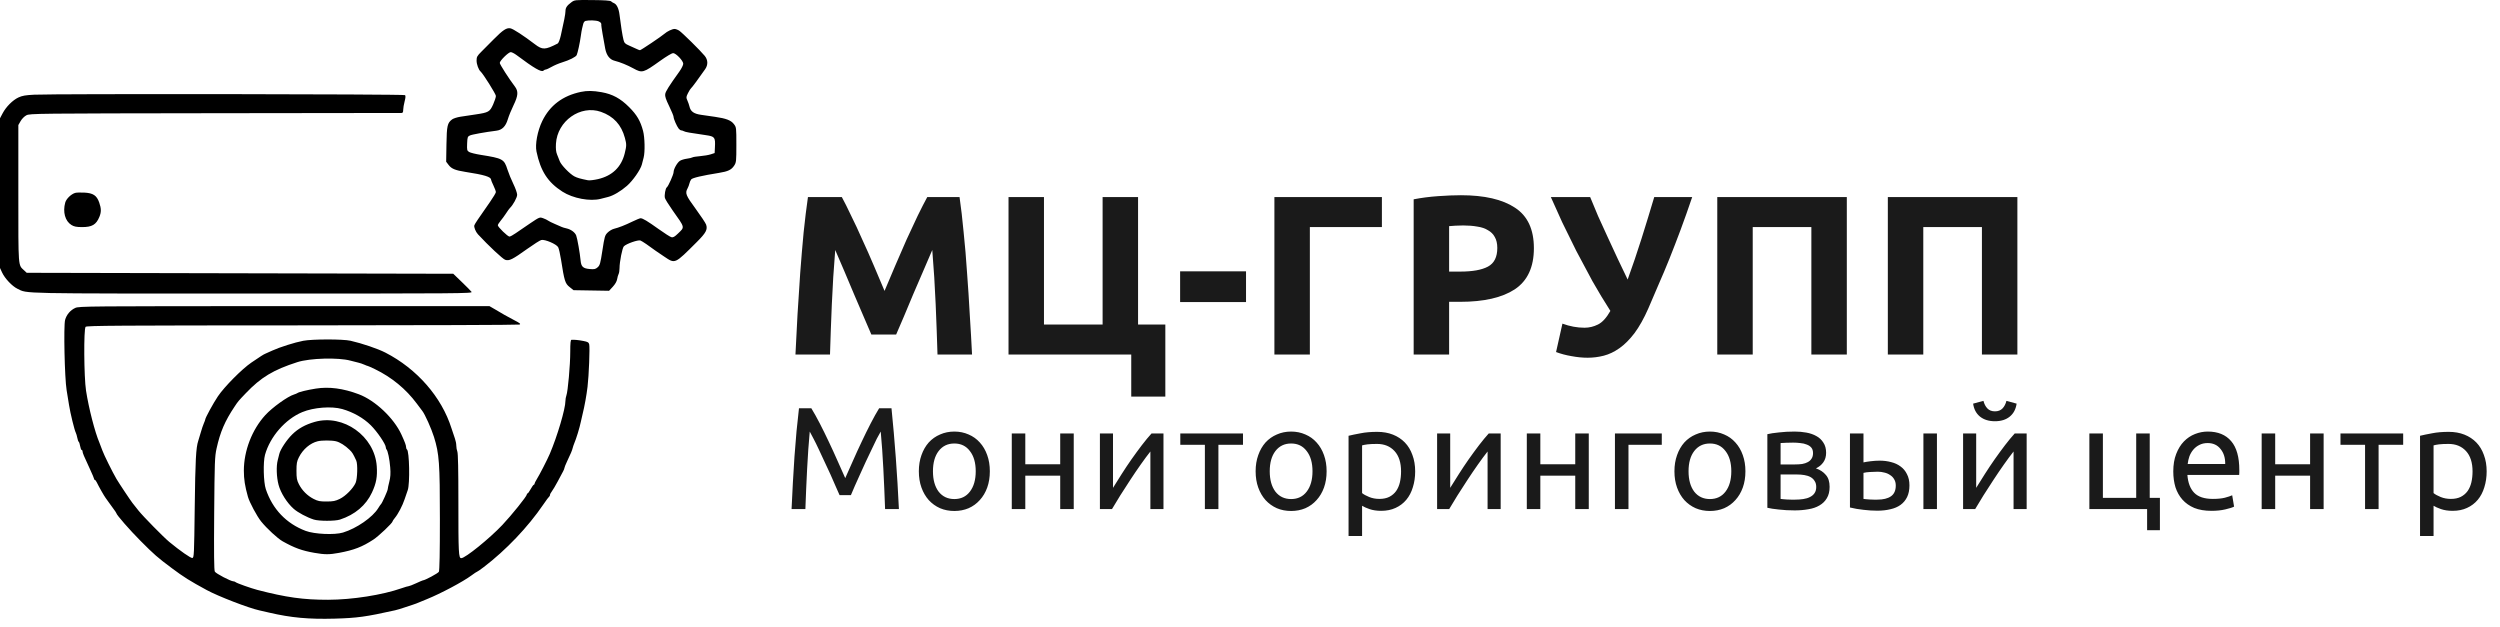 <svg width="275" height="69" viewBox="0 0 275 69" fill="none" xmlns="http://www.w3.org/2000/svg">
<path d="M92.6 21.675C92.9 22.225 93.242 22.908 93.625 23.725C94.025 24.525 94.433 25.4 94.85 26.35C95.283 27.283 95.708 28.242 96.125 29.225C96.542 30.208 96.933 31.133 97.3 32C97.667 31.133 98.058 30.208 98.475 29.225C98.892 28.242 99.308 27.283 99.725 26.35C100.158 25.4 100.567 24.525 100.95 23.725C101.35 22.908 101.7 22.225 102 21.675H105.55C105.717 22.825 105.867 24.117 106 25.55C106.15 26.967 106.275 28.45 106.375 30C106.492 31.533 106.592 33.075 106.675 34.625C106.775 36.175 106.858 37.633 106.925 39H103.125C103.075 37.317 103.008 35.483 102.925 33.5C102.842 31.517 102.717 29.517 102.55 27.5C102.25 28.2 101.917 28.975 101.55 29.825C101.183 30.675 100.817 31.525 100.45 32.375C100.1 33.225 99.758 34.042 99.425 34.825C99.092 35.592 98.808 36.25 98.575 36.8H95.85C95.617 36.25 95.333 35.592 95 34.825C94.667 34.042 94.317 33.225 93.95 32.375C93.6 31.525 93.242 30.675 92.875 29.825C92.508 28.975 92.175 28.2 91.875 27.5C91.708 29.517 91.583 31.517 91.5 33.5C91.417 35.483 91.35 37.317 91.3 39H87.5C87.567 37.633 87.642 36.175 87.725 34.625C87.825 33.075 87.925 31.533 88.025 30C88.142 28.45 88.267 26.967 88.4 25.55C88.55 24.117 88.708 22.825 88.875 21.675H92.6ZM125.187 35.7H128.187V43.625H124.437V39H110.937V21.675H114.837V35.7H121.287V21.675H125.187V35.7ZM129.813 29.85H137.063V33.225H129.813V29.85ZM144.084 39H140.184V21.675H152.009V24.975H144.084V39ZM160.703 21.475C163.286 21.475 165.27 21.933 166.653 22.85C168.036 23.75 168.728 25.233 168.728 27.3C168.728 29.383 168.028 30.892 166.628 31.825C165.228 32.742 163.228 33.2 160.628 33.2H159.403V39H155.503V21.925C156.353 21.758 157.253 21.642 158.203 21.575C159.153 21.508 159.986 21.475 160.703 21.475ZM160.953 24.8C160.67 24.8 160.386 24.808 160.103 24.825C159.836 24.842 159.603 24.858 159.403 24.875V29.875H160.628C161.978 29.875 162.995 29.692 163.678 29.325C164.361 28.958 164.703 28.275 164.703 27.275C164.703 26.792 164.611 26.392 164.428 26.075C164.261 25.758 164.011 25.508 163.678 25.325C163.361 25.125 162.97 24.992 162.503 24.925C162.036 24.842 161.52 24.8 160.953 24.8ZM181.317 33.925C180.833 35.025 180.325 35.933 179.792 36.65C179.258 37.35 178.708 37.9 178.142 38.3C177.575 38.7 177 38.975 176.417 39.125C175.833 39.275 175.242 39.35 174.642 39.35C174.075 39.35 173.483 39.292 172.867 39.175C172.267 39.075 171.7 38.925 171.167 38.725L171.867 35.6C172.683 35.9 173.492 36.05 174.292 36.05C174.808 36.05 175.3 35.933 175.767 35.7C176.25 35.467 176.708 34.967 177.142 34.2C176.458 33.133 175.8 32.042 175.167 30.925C174.55 29.792 173.958 28.683 173.392 27.6C172.842 26.5 172.325 25.45 171.842 24.45C171.375 23.433 170.958 22.508 170.592 21.675H174.917C175.183 22.325 175.475 23.025 175.792 23.775C176.125 24.508 176.475 25.275 176.842 26.075C177.208 26.858 177.575 27.65 177.942 28.45C178.325 29.233 178.692 30 179.042 30.75C179.575 29.283 180.083 27.783 180.567 26.25C181.05 24.717 181.517 23.192 181.967 21.675H186.142C185.708 22.958 185.283 24.158 184.867 25.275C184.45 26.392 184.042 27.45 183.642 28.45C183.242 29.45 182.842 30.4 182.442 31.3C182.058 32.2 181.683 33.075 181.317 33.925ZM203.15 21.675V39H199.25V24.975H192.8V39H188.9V21.675H203.15ZM221.912 21.675V39H218.012V24.975H211.562V39H207.662V21.675H221.912ZM92.352 54.464C92.245 54.208 92.101 53.883 91.92 53.488C91.749 53.093 91.563 52.667 91.36 52.208C91.157 51.749 90.939 51.28 90.704 50.8C90.48 50.309 90.267 49.851 90.064 49.424C89.861 48.987 89.669 48.597 89.488 48.256C89.317 47.915 89.179 47.653 89.072 47.472C88.955 48.731 88.859 50.096 88.784 51.568C88.709 53.029 88.645 54.507 88.592 56H87.072C87.115 55.04 87.163 54.075 87.216 53.104C87.269 52.123 87.328 51.163 87.392 50.224C87.467 49.275 87.541 48.352 87.616 47.456C87.701 46.56 87.792 45.712 87.888 44.912H89.248C89.536 45.381 89.845 45.936 90.176 46.576C90.507 47.216 90.837 47.888 91.168 48.592C91.499 49.285 91.819 49.984 92.128 50.688C92.437 51.381 92.72 52.016 92.976 52.592C93.232 52.016 93.515 51.381 93.824 50.688C94.133 49.984 94.453 49.285 94.784 48.592C95.115 47.888 95.445 47.216 95.776 46.576C96.107 45.936 96.416 45.381 96.704 44.912H98.064C98.427 48.485 98.699 52.181 98.88 56H97.36C97.307 54.507 97.243 53.029 97.168 51.568C97.093 50.096 96.997 48.731 96.88 47.472C96.773 47.653 96.629 47.915 96.448 48.256C96.277 48.597 96.091 48.987 95.888 49.424C95.685 49.851 95.467 50.309 95.232 50.8C95.008 51.28 94.795 51.749 94.592 52.208C94.389 52.667 94.197 53.093 94.016 53.488C93.845 53.883 93.707 54.208 93.6 54.464H92.352ZM108.882 51.84C108.882 52.501 108.786 53.099 108.594 53.632C108.402 54.165 108.13 54.624 107.778 55.008C107.436 55.392 107.025 55.691 106.545 55.904C106.065 56.107 105.543 56.208 104.977 56.208C104.412 56.208 103.889 56.107 103.409 55.904C102.929 55.691 102.513 55.392 102.161 55.008C101.82 54.624 101.553 54.165 101.361 53.632C101.169 53.099 101.073 52.501 101.073 51.84C101.073 51.189 101.169 50.597 101.361 50.064C101.553 49.52 101.82 49.056 102.161 48.672C102.513 48.288 102.929 47.995 103.409 47.792C103.889 47.579 104.412 47.472 104.977 47.472C105.543 47.472 106.065 47.579 106.545 47.792C107.025 47.995 107.436 48.288 107.778 48.672C108.13 49.056 108.402 49.52 108.594 50.064C108.786 50.597 108.882 51.189 108.882 51.84ZM107.33 51.84C107.33 50.901 107.116 50.16 106.689 49.616C106.273 49.061 105.703 48.784 104.977 48.784C104.252 48.784 103.676 49.061 103.249 49.616C102.833 50.16 102.625 50.901 102.625 51.84C102.625 52.779 102.833 53.525 103.249 54.08C103.676 54.624 104.252 54.896 104.977 54.896C105.703 54.896 106.273 54.624 106.689 54.08C107.116 53.525 107.33 52.779 107.33 51.84ZM118.111 56H116.623V52.32H112.783V56H111.295V47.68H112.783V51.072H116.623V47.68H118.111V56ZM127.982 47.68V56H126.542V49.664C126.222 50.069 125.87 50.544 125.486 51.088C125.102 51.632 124.718 52.197 124.334 52.784C123.95 53.36 123.582 53.931 123.23 54.496C122.878 55.061 122.574 55.563 122.318 56H120.99V47.68H122.43V53.664C122.707 53.205 123.022 52.704 123.374 52.16C123.726 51.605 124.089 51.061 124.462 50.528C124.846 49.984 125.225 49.467 125.598 48.976C125.982 48.475 126.339 48.043 126.67 47.68H127.982ZM136.729 47.68V48.928H134.025V56H132.537V48.928H129.833V47.68H136.729ZM145.927 51.84C145.927 52.501 145.831 53.099 145.639 53.632C145.447 54.165 145.175 54.624 144.823 55.008C144.482 55.392 144.071 55.691 143.591 55.904C143.111 56.107 142.588 56.208 142.023 56.208C141.458 56.208 140.935 56.107 140.455 55.904C139.975 55.691 139.559 55.392 139.207 55.008C138.866 54.624 138.599 54.165 138.407 53.632C138.215 53.099 138.119 52.501 138.119 51.84C138.119 51.189 138.215 50.597 138.407 50.064C138.599 49.52 138.866 49.056 139.207 48.672C139.559 48.288 139.975 47.995 140.455 47.792C140.935 47.579 141.458 47.472 142.023 47.472C142.588 47.472 143.111 47.579 143.591 47.792C144.071 47.995 144.482 48.288 144.823 48.672C145.175 49.056 145.447 49.52 145.639 50.064C145.831 50.597 145.927 51.189 145.927 51.84ZM144.375 51.84C144.375 50.901 144.162 50.16 143.735 49.616C143.319 49.061 142.748 48.784 142.023 48.784C141.298 48.784 140.722 49.061 140.295 49.616C139.879 50.16 139.671 50.901 139.671 51.84C139.671 52.779 139.879 53.525 140.295 54.08C140.722 54.624 141.298 54.896 142.023 54.896C142.748 54.896 143.319 54.624 143.735 54.08C144.162 53.525 144.375 52.779 144.375 51.84ZM154.117 51.856C154.117 50.885 153.877 50.139 153.397 49.616C152.917 49.093 152.277 48.832 151.477 48.832C151.029 48.832 150.677 48.848 150.421 48.88C150.175 48.912 149.978 48.949 149.829 48.992V54.24C150.01 54.389 150.271 54.533 150.613 54.672C150.954 54.811 151.327 54.88 151.733 54.88C152.159 54.88 152.522 54.805 152.821 54.656C153.13 54.496 153.381 54.283 153.573 54.016C153.765 53.739 153.903 53.419 153.989 53.056C154.074 52.683 154.117 52.283 154.117 51.856ZM155.669 51.856C155.669 52.485 155.583 53.067 155.413 53.6C155.253 54.133 155.013 54.592 154.693 54.976C154.373 55.36 153.978 55.659 153.509 55.872C153.05 56.085 152.522 56.192 151.925 56.192C151.445 56.192 151.018 56.128 150.645 56C150.282 55.872 150.01 55.749 149.829 55.632V58.96H148.341V47.936C148.693 47.851 149.13 47.76 149.653 47.664C150.186 47.557 150.799 47.504 151.493 47.504C152.133 47.504 152.709 47.605 153.221 47.808C153.733 48.011 154.17 48.299 154.533 48.672C154.895 49.045 155.173 49.504 155.365 50.048C155.567 50.581 155.669 51.184 155.669 51.856ZM165.074 47.68V56H163.634V49.664C163.314 50.069 162.962 50.544 162.578 51.088C162.194 51.632 161.81 52.197 161.426 52.784C161.042 53.36 160.674 53.931 160.322 54.496C159.97 55.061 159.666 55.563 159.41 56H158.082V47.68H159.522V53.664C159.8 53.205 160.114 52.704 160.466 52.16C160.818 51.605 161.181 51.061 161.554 50.528C161.938 49.984 162.317 49.467 162.69 48.976C163.074 48.475 163.432 48.043 163.762 47.68H165.074ZM174.765 56H173.277V52.32H169.437V56H167.949V47.68H169.437V51.072H173.277V47.68H174.765V56ZM182.796 48.928H179.132V56H177.644V47.68H182.796V48.928ZM191.996 51.84C191.996 52.501 191.9 53.099 191.708 53.632C191.516 54.165 191.244 54.624 190.892 55.008C190.551 55.392 190.14 55.691 189.66 55.904C189.18 56.107 188.657 56.208 188.092 56.208C187.527 56.208 187.004 56.107 186.524 55.904C186.044 55.691 185.628 55.392 185.276 55.008C184.935 54.624 184.668 54.165 184.476 53.632C184.284 53.099 184.188 52.501 184.188 51.84C184.188 51.189 184.284 50.597 184.476 50.064C184.668 49.52 184.935 49.056 185.276 48.672C185.628 48.288 186.044 47.995 186.524 47.792C187.004 47.579 187.527 47.472 188.092 47.472C188.657 47.472 189.18 47.579 189.66 47.792C190.14 47.995 190.551 48.288 190.892 48.672C191.244 49.056 191.516 49.52 191.708 50.064C191.9 50.597 191.996 51.189 191.996 51.84ZM190.444 51.84C190.444 50.901 190.231 50.16 189.804 49.616C189.388 49.061 188.817 48.784 188.092 48.784C187.367 48.784 186.791 49.061 186.364 49.616C185.948 50.16 185.74 50.901 185.74 51.84C185.74 52.779 185.948 53.525 186.364 54.08C186.791 54.624 187.367 54.896 188.092 54.896C188.817 54.896 189.388 54.624 189.804 54.08C190.231 53.525 190.444 52.779 190.444 51.84ZM195.865 54.88C195.929 54.891 196.02 54.901 196.137 54.912C196.255 54.923 196.388 54.933 196.537 54.944C196.687 54.944 196.841 54.949 197.001 54.96C197.172 54.96 197.332 54.96 197.481 54.96C197.791 54.96 198.084 54.939 198.361 54.896C198.649 54.853 198.895 54.779 199.097 54.672C199.311 54.565 199.476 54.427 199.593 54.256C199.721 54.075 199.785 53.845 199.785 53.568C199.785 53.301 199.727 53.083 199.609 52.912C199.503 52.731 199.353 52.587 199.161 52.48C198.969 52.373 198.74 52.299 198.473 52.256C198.217 52.213 197.94 52.192 197.641 52.192H195.865V54.88ZM197.449 51.088C197.737 51.088 197.999 51.072 198.233 51.04C198.479 50.997 198.687 50.928 198.857 50.832C199.039 50.736 199.177 50.608 199.273 50.448C199.38 50.288 199.433 50.085 199.433 49.84C199.433 49.584 199.369 49.381 199.241 49.232C199.113 49.083 198.943 48.971 198.729 48.896C198.527 48.811 198.292 48.757 198.025 48.736C197.769 48.704 197.508 48.688 197.241 48.688C196.996 48.688 196.745 48.693 196.489 48.704C196.244 48.715 196.036 48.725 195.865 48.736V51.088H197.449ZM197.417 56.144C196.788 56.144 196.207 56.112 195.673 56.048C195.14 55.995 194.719 55.931 194.409 55.856V47.76C194.719 47.685 195.14 47.621 195.673 47.568C196.207 47.504 196.788 47.472 197.417 47.472C197.855 47.472 198.281 47.509 198.697 47.584C199.113 47.659 199.481 47.787 199.801 47.968C200.121 48.139 200.377 48.379 200.569 48.688C200.772 48.987 200.873 49.36 200.873 49.808C200.873 50.213 200.772 50.56 200.569 50.848C200.367 51.136 200.095 51.36 199.753 51.52C200.212 51.68 200.575 51.92 200.841 52.24C201.119 52.549 201.257 52.987 201.257 53.552C201.257 54.053 201.156 54.469 200.953 54.8C200.761 55.131 200.489 55.397 200.137 55.6C199.796 55.803 199.391 55.941 198.921 56.016C198.452 56.101 197.951 56.144 197.417 56.144ZM206.551 51.888C206.263 51.888 205.98 51.899 205.703 51.92C205.436 51.931 205.196 51.963 204.983 52.016V54.88C205.047 54.891 205.138 54.901 205.255 54.912C205.383 54.923 205.516 54.933 205.655 54.944C205.804 54.944 205.954 54.949 206.103 54.96C206.252 54.96 206.386 54.96 206.503 54.96C207.154 54.96 207.655 54.837 208.007 54.592C208.359 54.347 208.535 53.952 208.535 53.408C208.535 53.141 208.476 52.912 208.359 52.72C208.252 52.528 208.103 52.373 207.911 52.256C207.73 52.128 207.522 52.037 207.287 51.984C207.052 51.92 206.807 51.888 206.551 51.888ZM203.495 47.68H204.983V50.864C205.164 50.821 205.426 50.779 205.767 50.736C206.119 50.693 206.455 50.672 206.775 50.672C207.212 50.672 207.628 50.725 208.023 50.832C208.418 50.928 208.764 51.088 209.063 51.312C209.362 51.525 209.596 51.808 209.767 52.16C209.948 52.501 210.039 52.912 210.039 53.392C210.039 53.893 209.954 54.32 209.783 54.672C209.612 55.024 209.372 55.312 209.063 55.536C208.754 55.76 208.38 55.92 207.943 56.016C207.506 56.123 207.026 56.176 206.503 56.176C206.002 56.176 205.495 56.144 204.983 56.08C204.471 56.027 203.975 55.941 203.495 55.824V47.68ZM213.063 56H211.575V47.68H213.063V56ZM222.932 47.68V56H221.492V49.664C221.172 50.069 220.82 50.544 220.436 51.088C220.052 51.632 219.668 52.197 219.284 52.784C218.9 53.36 218.532 53.931 218.18 54.496C217.828 55.061 217.524 55.563 217.268 56H215.94V47.68H217.38V53.664C217.657 53.205 217.972 52.704 218.324 52.16C218.676 51.605 219.039 51.061 219.412 50.528C219.796 49.984 220.175 49.467 220.548 48.976C220.932 48.475 221.289 48.043 221.62 47.68H222.932ZM219.444 46.336C218.772 46.336 218.223 46.165 217.796 45.824C217.38 45.483 217.129 45.008 217.044 44.4L218.18 44.096C218.265 44.437 218.409 44.715 218.612 44.928C218.815 45.141 219.092 45.248 219.444 45.248C219.796 45.248 220.073 45.141 220.276 44.928C220.479 44.715 220.623 44.437 220.708 44.096L221.828 44.4C221.743 45.008 221.492 45.483 221.076 45.824C220.66 46.165 220.116 46.336 219.444 46.336ZM236.47 54.768H237.59V58.32H236.182V56H229.83V47.68H231.318V54.768H234.982V47.68H236.47V54.768ZM239.061 51.856C239.061 51.12 239.168 50.48 239.381 49.936C239.594 49.381 239.877 48.923 240.229 48.56C240.581 48.197 240.986 47.925 241.445 47.744C241.904 47.563 242.373 47.472 242.853 47.472C243.973 47.472 244.832 47.824 245.429 48.528C246.026 49.221 246.325 50.283 246.325 51.712C246.325 51.776 246.325 51.861 246.325 51.968C246.325 52.064 246.32 52.155 246.309 52.24H240.613C240.677 53.104 240.928 53.76 241.365 54.208C241.802 54.656 242.485 54.88 243.413 54.88C243.936 54.88 244.373 54.837 244.725 54.752C245.088 54.656 245.36 54.565 245.541 54.48L245.749 55.728C245.568 55.824 245.248 55.925 244.789 56.032C244.341 56.139 243.829 56.192 243.253 56.192C242.528 56.192 241.898 56.085 241.365 55.872C240.842 55.648 240.41 55.344 240.069 54.96C239.728 54.576 239.472 54.123 239.301 53.6C239.141 53.067 239.061 52.485 239.061 51.856ZM244.773 51.04C244.784 50.368 244.613 49.819 244.261 49.392C243.92 48.955 243.445 48.736 242.837 48.736C242.496 48.736 242.192 48.805 241.925 48.944C241.669 49.072 241.45 49.243 241.269 49.456C241.088 49.669 240.944 49.915 240.837 50.192C240.741 50.469 240.677 50.752 240.645 51.04H244.773ZM255.599 56H254.111V52.32H250.271V56H248.783V47.68H250.271V51.072H254.111V47.68H255.599V56ZM264.349 47.68V48.928H261.645V56H260.157V48.928H257.453V47.68H264.349ZM271.98 51.856C271.98 50.885 271.74 50.139 271.26 49.616C270.78 49.093 270.14 48.832 269.34 48.832C268.892 48.832 268.54 48.848 268.284 48.88C268.038 48.912 267.841 48.949 267.692 48.992V54.24C267.873 54.389 268.134 54.533 268.476 54.672C268.817 54.811 269.19 54.88 269.596 54.88C270.022 54.88 270.385 54.805 270.684 54.656C270.993 54.496 271.244 54.283 271.436 54.016C271.628 53.739 271.766 53.419 271.852 53.056C271.937 52.683 271.98 52.283 271.98 51.856ZM273.532 51.856C273.532 52.485 273.446 53.067 273.276 53.6C273.116 54.133 272.876 54.592 272.556 54.976C272.236 55.36 271.841 55.659 271.372 55.872C270.913 56.085 270.385 56.192 269.788 56.192C269.308 56.192 268.881 56.128 268.508 56C268.145 55.872 267.873 55.749 267.692 55.632V58.96H266.204V47.936C266.556 47.851 266.993 47.76 267.516 47.664C268.049 47.557 268.662 47.504 269.356 47.504C269.996 47.504 270.572 47.605 271.084 47.808C271.596 48.011 272.033 48.299 272.396 48.672C272.758 49.045 273.036 49.504 273.228 50.048C273.43 50.581 273.532 51.184 273.532 51.856Z" fill="#1A1A1A"/>
<path fill-rule="evenodd" clip-rule="evenodd" d="M62.853 0.25C62.364 0.611 62.205 0.848 62.202 1.22C62.2 1.532 62.043 2.355 61.686 3.918C61.586 4.359 61.437 4.74 61.347 4.786C59.962 5.497 59.676 5.505 58.833 4.862C57.593 3.917 56.459 3.179 56.151 3.117C55.725 3.032 55.328 3.292 54.311 4.319C53.859 4.776 53.25 5.389 52.957 5.681C52.48 6.155 52.424 6.26 52.424 6.674C52.424 7.068 52.647 7.678 52.858 7.859C53.138 8.1 54.549 10.348 54.549 10.554C54.549 10.697 54.412 11.118 54.245 11.49C53.883 12.298 53.743 12.378 52.329 12.587C51.768 12.671 51.012 12.784 50.65 12.839C50.288 12.895 49.874 13.028 49.731 13.135C49.212 13.524 49.144 13.826 49.11 15.879L49.078 17.791L49.364 18.165C49.666 18.561 50.102 18.739 51.16 18.903C53.297 19.234 54.018 19.454 54.018 19.774C54.018 19.823 54.137 20.112 54.283 20.414C54.429 20.717 54.547 21.04 54.546 21.131C54.544 21.222 54.258 21.703 53.911 22.2C52.556 24.137 52.247 24.597 52.178 24.783C52.11 24.968 52.322 25.502 52.571 25.77C53.739 27.031 55.295 28.487 55.571 28.578C56.014 28.724 56.35 28.557 58.026 27.359C58.714 26.868 59.396 26.436 59.542 26.4C59.928 26.304 61.215 26.853 61.398 27.193C61.477 27.339 61.62 27.96 61.715 28.574C62.077 30.903 62.166 31.187 62.653 31.573L63.091 31.92L65.044 31.953L66.998 31.986L67.411 31.539C67.67 31.258 67.847 30.949 67.885 30.709C67.918 30.499 67.991 30.244 68.046 30.142C68.101 30.041 68.147 29.754 68.148 29.505C68.151 28.79 68.453 27.265 68.626 27.093C68.911 26.807 70.193 26.359 70.448 26.456C70.634 26.526 71.415 27.053 72.13 27.591C72.188 27.635 72.604 27.917 73.054 28.218C74.283 29.041 74.185 29.084 76.655 26.617C77.66 25.614 77.857 25.245 77.673 24.705C77.615 24.535 77.097 23.754 76.522 22.969C75.437 21.489 75.344 21.256 75.628 20.729C75.712 20.574 75.806 20.328 75.836 20.182C75.867 20.035 75.954 19.836 76.029 19.738C76.163 19.565 77.219 19.317 79.088 19.018C80.085 18.859 80.458 18.68 80.761 18.215C80.987 17.868 81 17.739 81 15.927C81 14.026 80.997 14.002 80.726 13.647C80.412 13.235 79.872 13.027 78.663 12.853C78.225 12.79 77.532 12.69 77.123 12.631C76.314 12.515 75.962 12.261 75.839 11.705C75.804 11.547 75.702 11.256 75.614 11.058C75.463 10.723 75.468 10.667 75.683 10.237C75.81 9.984 75.956 9.75 76.008 9.717C76.091 9.666 76.843 8.649 77.568 7.609C77.899 7.134 77.882 6.592 77.521 6.146C77.079 5.599 75.035 3.582 74.708 3.371C74.55 3.268 74.322 3.185 74.2 3.185C73.941 3.185 73.389 3.448 73.086 3.717C72.757 4.008 70.502 5.522 70.397 5.522C70.346 5.522 70.165 5.453 69.995 5.369C69.825 5.285 69.462 5.121 69.188 5.004C68.764 4.823 68.674 4.731 68.585 4.386C68.474 3.958 68.278 2.722 68.147 1.621C68.065 0.932 67.836 0.46 67.529 0.343C67.43 0.306 67.292 0.218 67.221 0.149C67.133 0.062 66.49 0.017 65.15 0.006C63.24 -0.011 63.2 -0.007 62.853 0.25ZM65.857 2.352C66.102 2.464 66.173 2.569 66.143 2.78C66.132 2.859 66.379 4.335 66.575 5.355C66.718 6.099 67.073 6.554 67.615 6.687C68.202 6.831 69.01 7.16 69.673 7.524C70.648 8.059 70.75 8.03 72.627 6.686C73.277 6.221 73.911 5.841 74.036 5.841C74.353 5.841 75.157 6.682 75.157 7.013C75.157 7.157 74.969 7.538 74.739 7.859C73.58 9.477 73.222 10.046 73.173 10.346C73.133 10.591 73.243 10.927 73.608 11.675C73.876 12.226 74.095 12.76 74.095 12.862C74.095 13.082 74.449 13.89 74.66 14.153C74.742 14.255 74.864 14.339 74.931 14.339C74.999 14.339 75.137 14.384 75.239 14.439C75.403 14.529 75.826 14.604 77.654 14.868C78.628 15.008 78.699 15.104 78.642 16.202L78.61 16.835L78.185 16.975C77.951 17.052 77.425 17.143 77.016 17.176C76.607 17.209 76.225 17.271 76.167 17.313C76.108 17.355 75.833 17.42 75.555 17.456C75.277 17.492 74.933 17.598 74.791 17.691C74.491 17.888 74.095 18.596 74.095 18.937C74.095 19.189 73.505 20.511 73.35 20.607C73.201 20.699 73.062 21.484 73.142 21.781C73.183 21.93 73.569 22.551 74.001 23.162C75.373 25.098 75.34 24.951 74.576 25.691C74.207 26.048 74.043 26.14 73.855 26.093C73.722 26.06 73.084 25.653 72.437 25.19C71.219 24.318 70.699 24.006 70.462 24.006C70.385 24.006 69.98 24.172 69.561 24.375C68.732 24.778 68.083 25.032 67.518 25.174C67.319 25.225 67.012 25.41 66.836 25.586C66.539 25.883 66.498 26.021 66.267 27.532C66.044 28.986 65.989 29.184 65.743 29.401C65.509 29.609 65.384 29.637 64.885 29.595C64.131 29.53 63.929 29.342 63.865 28.645C63.792 27.846 63.507 26.229 63.382 25.904C63.249 25.558 62.794 25.227 62.307 25.121C62.105 25.077 61.865 25.005 61.776 24.96C61.686 24.916 61.35 24.769 61.029 24.634C60.708 24.499 60.373 24.332 60.285 24.263C60.198 24.194 59.953 24.077 59.742 24.003C59.362 23.869 59.347 23.875 58.308 24.573C57.73 24.961 57.02 25.446 56.729 25.651C56.438 25.856 56.128 26.024 56.041 26.024C55.849 26.024 54.761 24.969 54.761 24.783C54.761 24.71 54.894 24.494 55.056 24.302C55.219 24.11 55.491 23.738 55.662 23.475C55.832 23.212 56.022 22.948 56.084 22.89C56.435 22.553 56.886 21.731 56.887 21.427C56.887 21.238 56.7 20.702 56.47 20.235C56.241 19.767 55.947 19.05 55.817 18.641C55.456 17.504 55.299 17.418 52.902 17.038C52.318 16.946 51.73 16.8 51.596 16.714C51.374 16.572 51.356 16.493 51.384 15.795C51.412 15.1 51.439 15.02 51.681 14.905C51.915 14.793 53.342 14.535 54.615 14.375C55.234 14.297 55.629 13.898 55.861 13.117C55.965 12.767 56.247 12.074 56.489 11.577C57.005 10.516 57.037 10.043 56.631 9.51C55.999 8.682 54.974 7.081 54.974 6.923C54.974 6.679 55.933 5.734 56.181 5.734C56.294 5.734 56.583 5.881 56.822 6.06C58.763 7.514 59.57 7.98 59.781 7.768C59.848 7.701 59.963 7.646 60.036 7.646C60.11 7.646 60.399 7.514 60.679 7.353C60.959 7.192 61.475 6.972 61.826 6.865C62.639 6.618 63.34 6.266 63.436 6.057C63.55 5.809 63.791 4.698 63.886 3.982C63.933 3.631 63.998 3.249 64.031 3.132C64.063 3.015 64.118 2.791 64.153 2.635C64.188 2.479 64.3 2.329 64.402 2.302C64.776 2.204 65.594 2.232 65.857 2.352ZM63.897 10.109C61.895 10.528 60.48 11.599 59.644 13.325C59.124 14.4 58.847 15.871 59.014 16.672C59.463 18.822 60.255 20.047 61.867 21.081C63.026 21.824 64.899 22.176 66.075 21.873C66.308 21.812 66.676 21.718 66.891 21.664C67.467 21.518 68.282 21.038 68.963 20.444C69.613 19.877 70.457 18.67 70.604 18.096C70.654 17.899 70.742 17.559 70.799 17.34C70.962 16.717 70.928 15.117 70.737 14.399C70.445 13.299 70.058 12.639 69.209 11.789C68.248 10.827 67.381 10.356 66.175 10.141C65.224 9.972 64.595 9.963 63.897 10.109ZM3.771 10.416C2.808 10.463 2.44 10.528 2.03 10.72C1.393 11.018 0.668 11.746 0.286 12.47L0 13.011V21.244V29.477L0.231 29.978C0.535 30.635 1.336 31.482 1.923 31.766C3.06 32.316 1.715 32.289 27.759 32.291C50.839 32.292 52.005 32.283 51.872 32.106C51.796 32.004 51.312 31.514 50.796 31.017L49.859 30.114L26.399 30.061L2.938 30.008L2.654 29.742C1.984 29.116 2.018 29.577 2.018 21.297V13.755L2.269 13.317C2.413 13.066 2.684 12.795 2.906 12.68C3.281 12.486 3.95 12.479 23.636 12.453C34.825 12.438 44.063 12.427 44.165 12.427C44.304 12.427 44.351 12.339 44.352 12.082C44.353 11.892 44.423 11.474 44.508 11.154C44.614 10.758 44.629 10.537 44.555 10.464C44.439 10.348 6.057 10.303 3.771 10.416ZM66.106 12.303C67.492 12.791 68.35 13.725 68.738 15.167C68.93 15.88 68.928 16.03 68.716 16.882C68.342 18.38 67.352 19.334 65.793 19.7C65.345 19.804 64.843 19.863 64.677 19.83C63.842 19.664 63.496 19.565 63.189 19.405C62.685 19.142 61.732 18.158 61.573 17.737C61.496 17.533 61.361 17.191 61.272 16.977C61.16 16.706 61.124 16.351 61.155 15.809C61.296 13.313 63.846 11.507 66.106 12.303ZM8.259 21.222C7.81 21.363 7.29 21.871 7.176 22.28C6.888 23.318 7.163 24.318 7.855 24.746C8.148 24.927 8.397 24.977 9.013 24.98C10.122 24.984 10.576 24.718 10.931 23.86C11.149 23.331 11.146 22.941 10.915 22.281C10.642 21.499 10.246 21.235 9.273 21.186C8.847 21.164 8.39 21.18 8.259 21.222ZM8.282 33.872C7.74 34.118 7.317 34.616 7.161 35.191C6.985 35.843 7.109 41.589 7.328 42.915C7.42 43.47 7.54 44.211 7.595 44.561C7.739 45.475 8.191 47.322 8.339 47.602C8.389 47.697 8.463 47.949 8.503 48.161C8.543 48.373 8.614 48.571 8.66 48.6C8.707 48.629 8.778 48.843 8.817 49.077C8.857 49.31 8.932 49.501 8.986 49.501C9.039 49.501 9.083 49.571 9.083 49.657C9.083 49.827 9.202 50.112 9.897 51.606C10.15 52.151 10.357 52.641 10.357 52.695C10.357 52.749 10.393 52.794 10.437 52.795C10.481 52.795 10.569 52.903 10.632 53.034C10.871 53.531 11.452 54.555 11.618 54.773C11.714 54.898 11.863 55.107 11.951 55.237C12.039 55.367 12.266 55.681 12.455 55.934C12.645 56.186 12.801 56.42 12.801 56.454C12.801 56.619 14.277 58.309 15.456 59.492C16.979 61.022 17.305 61.306 18.909 62.505C20.202 63.472 20.867 63.889 22.739 64.906C24 65.592 27.335 66.88 28.523 67.14C28.727 67.185 29.229 67.3 29.638 67.395C32.018 67.95 33.969 68.129 36.809 68.05C39.279 67.982 40.246 67.849 43.448 67.135C43.682 67.083 44.16 66.94 44.51 66.816C44.861 66.693 45.243 66.567 45.36 66.536C45.477 66.505 45.668 66.439 45.785 66.388C45.902 66.337 46.428 66.122 46.953 65.909C48.475 65.295 50.942 63.982 51.862 63.297C52.166 63.071 52.445 62.886 52.481 62.886C52.517 62.886 52.842 62.661 53.203 62.386C55.651 60.522 58.077 57.975 59.76 55.503C60.078 55.035 60.374 54.637 60.418 54.618C60.462 54.598 60.498 54.521 60.498 54.446C60.498 54.371 60.59 54.193 60.703 54.049C60.815 53.906 61.109 53.41 61.356 52.946C61.602 52.483 61.868 51.984 61.947 51.838C62.026 51.692 62.09 51.525 62.09 51.468C62.091 51.41 62.215 51.099 62.367 50.777C62.806 49.848 62.922 49.572 62.993 49.288C63.03 49.142 63.102 48.927 63.152 48.81C63.395 48.243 63.752 47.076 63.899 46.367C63.947 46.133 64.034 45.751 64.093 45.517C64.299 44.695 64.517 43.489 64.63 42.543C64.778 41.311 64.898 38.223 64.813 37.881C64.758 37.663 64.651 37.599 64.189 37.509C63.657 37.405 63.149 37.355 62.861 37.38C62.763 37.388 62.728 37.73 62.728 38.704C62.728 40.139 62.468 43.066 62.302 43.503C62.244 43.655 62.197 43.928 62.197 44.11C62.197 44.966 61.302 47.992 60.477 49.926C60.204 50.565 59.355 52.219 59.046 52.712C58.91 52.93 58.798 53.157 58.798 53.217C58.798 53.276 58.761 53.325 58.716 53.325C58.671 53.325 58.517 53.54 58.373 53.803C58.23 54.066 58.075 54.281 58.03 54.281C57.985 54.281 57.948 54.334 57.948 54.399C57.948 54.59 56.274 56.673 55.257 57.748C53.842 59.244 51.175 61.399 50.739 61.399C50.447 61.399 50.42 60.86 50.422 55.078C50.423 51.67 50.385 49.88 50.309 49.68C50.245 49.516 50.193 49.218 50.193 49.018C50.193 48.819 50.127 48.475 50.046 48.255C49.964 48.035 49.792 47.52 49.663 47.111C48.578 43.672 45.864 40.567 42.387 38.784C41.558 38.359 39.836 37.773 38.561 37.483C37.719 37.291 34.366 37.294 33.356 37.487C32.425 37.665 30.794 38.18 29.957 38.561C29.606 38.721 29.248 38.882 29.16 38.919C28.97 39 28.684 39.182 27.652 39.883C26.627 40.578 24.679 42.543 23.968 43.599C23.452 44.366 22.574 45.976 22.574 46.155C22.574 46.196 22.506 46.38 22.424 46.564C22.342 46.748 22.194 47.185 22.095 47.536C21.995 47.886 21.866 48.316 21.808 48.492C21.557 49.244 21.484 50.608 21.42 55.82C21.356 61.05 21.342 61.345 21.159 61.38C20.988 61.413 19.805 60.588 18.618 59.609C17.996 59.096 15.728 56.788 15.243 56.175C14.98 55.843 14.677 55.461 14.569 55.325C14.361 55.065 13.066 53.117 12.809 52.679C12.376 51.94 11.424 50.017 11.262 49.554C11.159 49.262 11.014 48.88 10.939 48.704C10.438 47.535 9.767 44.924 9.463 42.968C9.233 41.481 9.198 36.168 9.417 35.949C9.546 35.82 12.975 35.797 33.253 35.79C46.28 35.785 57.031 35.746 57.142 35.702C57.307 35.638 57.199 35.547 56.568 35.221C56.14 34.999 55.661 34.74 55.502 34.644C55.344 34.548 54.905 34.29 54.526 34.071L53.838 33.673L31.274 33.675C9.613 33.677 8.694 33.685 8.282 33.872ZM38.561 39.673C38.912 39.768 39.318 39.872 39.464 39.903C39.61 39.934 39.88 40.027 40.065 40.109C40.249 40.192 40.427 40.259 40.461 40.259C40.494 40.259 40.846 40.415 41.241 40.606C43.075 41.492 44.656 42.791 45.844 44.39C46.131 44.776 46.404 45.14 46.451 45.199C46.735 45.549 47.458 47.16 47.739 48.067C48.316 49.931 48.388 50.923 48.388 57.123C48.388 60.8 48.35 62.758 48.276 62.895C48.187 63.061 46.732 63.842 46.511 63.842C46.481 63.842 46.147 63.985 45.768 64.161C45.389 64.336 45.022 64.479 44.951 64.479C44.88 64.479 44.538 64.579 44.192 64.701C42.065 65.448 38.755 65.969 36.089 65.975C33.393 65.981 31.463 65.712 28.31 64.89C27.607 64.707 26.042 64.15 25.925 64.042C25.87 63.99 25.759 63.948 25.68 63.948C25.387 63.948 23.744 63.088 23.63 62.875C23.546 62.718 23.526 60.883 23.56 56.476C23.605 50.808 23.626 50.219 23.82 49.342C24.224 47.514 24.734 46.326 25.807 44.721C26.202 44.13 26.193 44.139 27.035 43.256C28.705 41.505 30.07 40.681 32.707 39.836C34.092 39.392 37.207 39.305 38.561 39.673ZM34.737 42.746C33.792 42.896 32.881 43.117 32.719 43.236C32.66 43.279 32.493 43.349 32.347 43.393C31.651 43.6 29.955 44.818 29.181 45.664C27.724 47.259 26.827 49.581 26.824 51.763C26.823 52.711 26.943 53.483 27.274 54.653C27.443 55.254 28.269 56.797 28.72 57.355C29.35 58.136 30.545 59.239 31.09 59.544C32.401 60.277 33.211 60.571 34.578 60.811C35.72 61.012 36.227 61.013 37.287 60.816C38.938 60.508 39.839 60.161 41.075 59.353C41.656 58.974 43.182 57.525 43.182 57.353C43.182 57.309 43.296 57.137 43.435 56.972C43.787 56.553 44.279 55.612 44.507 54.919C44.613 54.597 44.768 54.145 44.852 53.913C45.104 53.217 45.033 49.607 44.764 49.44C44.712 49.408 44.669 49.291 44.669 49.18C44.669 48.987 44.538 48.632 44.157 47.801C43.325 45.986 41.276 44.049 39.464 43.367C37.745 42.719 36.194 42.515 34.737 42.746ZM37.649 44.995C38.852 45.337 39.987 45.982 40.793 46.783C41.499 47.486 42.439 48.871 42.439 49.21C42.439 49.292 42.473 49.393 42.515 49.435C42.659 49.58 42.853 50.514 42.924 51.413C42.978 52.092 42.953 52.483 42.824 52.989C42.729 53.358 42.651 53.726 42.651 53.804C42.651 53.965 42.023 55.367 41.913 55.45C41.875 55.479 41.736 55.679 41.606 55.894C40.992 56.903 39.23 58.124 37.727 58.581C36.803 58.861 34.59 58.762 33.621 58.397C31.493 57.593 29.978 56.006 29.239 53.804C28.984 53.044 28.932 50.821 29.151 50.032C29.707 48.03 31.386 46.105 33.25 45.332C34.508 44.811 36.469 44.66 37.649 44.995ZM34.616 46.41C33.584 46.705 32.799 47.142 32.143 47.788C31.537 48.383 30.843 49.431 30.724 49.929C30.69 50.074 30.612 50.383 30.551 50.616C30.377 51.282 30.416 52.47 30.639 53.322C30.874 54.216 31.57 55.321 32.305 55.969C32.779 56.385 33.764 56.911 34.524 57.153C35.079 57.33 36.853 57.331 37.393 57.155C39.044 56.616 40.257 55.591 40.916 54.176C41.391 53.156 41.523 52.436 41.443 51.286C41.215 47.981 37.756 45.511 34.616 46.41ZM36.948 48.538C37.387 48.639 37.968 49.005 38.466 49.492C38.755 49.774 38.842 49.916 39.186 50.66C39.364 51.043 39.316 52.667 39.115 53.121C38.843 53.731 38.022 54.562 37.381 54.876C36.892 55.115 36.651 55.163 35.925 55.165C35.185 55.168 34.972 55.125 34.494 54.88C33.808 54.529 33.229 53.948 32.877 53.259C32.653 52.82 32.612 52.594 32.612 51.785C32.612 50.977 32.654 50.747 32.878 50.301C33.322 49.419 34.119 48.74 34.95 48.538C35.404 48.427 36.472 48.427 36.948 48.538Z" fill="black"/>
</svg>
